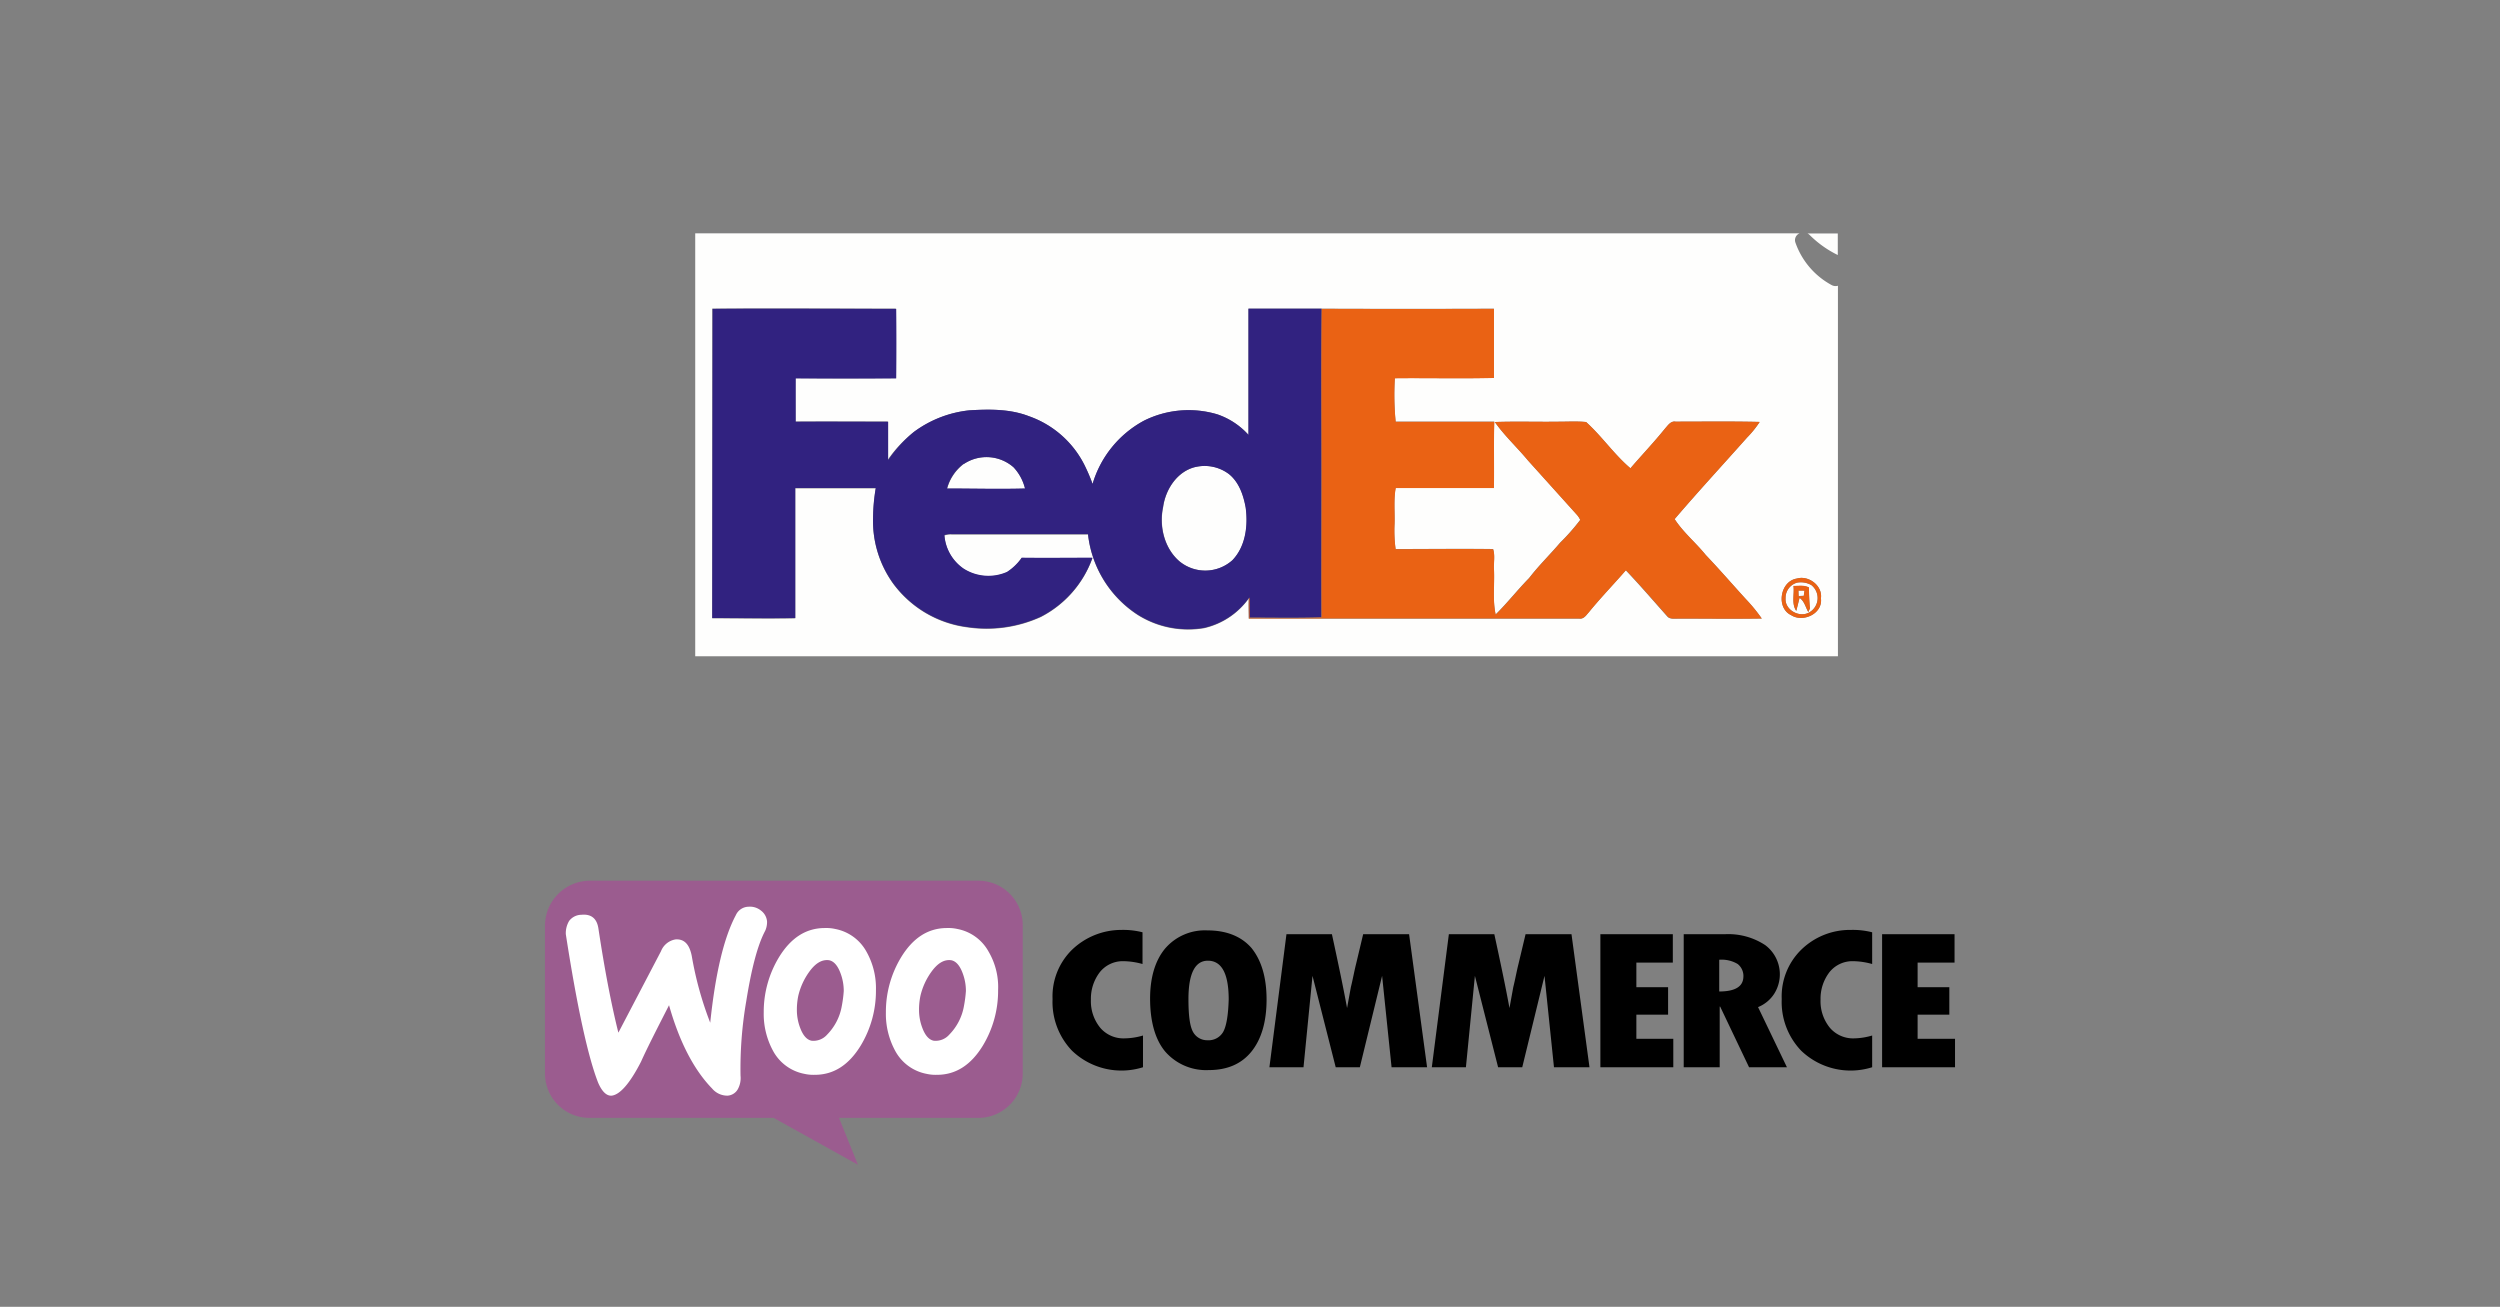 <?xml version="1.0" encoding="UTF-8"?> <svg xmlns="http://www.w3.org/2000/svg" id="Warstwa_1" data-name="Warstwa 1" viewBox="0 0 528 276"><rect x="0" y="0" width="528" height="276" fill="#808080" stroke="none"/> <defs> <style>.cls-1{fill:#9b5c8f;}.cls-2{fill:#fff;}.cls-3{fill:#fefefd;}.cls-4{fill:#312280;}.cls-5{fill:#ea6214;}</style> </defs> <title>Obszar roboczy 1</title> <g id="woo_logo" data-name="woo logo"> <path class="cls-1" d="M124.6,186h82a9.39,9.39,0,0,1,9.4,9.4v31.3a9.39,9.39,0,0,1-9.4,9.4H177.2l4,9.9-17.8-9.9H124.5a9.39,9.39,0,0,1-9.4-9.4V195.4A9.54,9.54,0,0,1,124.6,186Z"></path> <path class="cls-2" d="M120.2,194.5a3.31,3.31,0,0,1,2.6-1.3q3.15-.3,3.6,3,1.95,12.9,4.2,21.9l9-17.2a4,4,0,0,1,3.1-2.5c1.8-.1,2.9,1,3.4,3.5A72.8,72.8,0,0,0,150,216c1.1-10.5,2.9-18,5.4-22.7a3,3,0,0,1,2.7-1.8,3.66,3.66,0,0,1,2.6.8,3.21,3.21,0,0,1,1.3,2.3,4.48,4.48,0,0,1-.4,2c-1.6,3-2.9,8-4,14.9a83.73,83.73,0,0,0-1.2,15.7,4.85,4.85,0,0,1-.5,2.7,2.68,2.68,0,0,1-2.2,1.5,4.18,4.18,0,0,1-3.3-1.5c-3.8-3.9-6.9-9.8-9.1-17.6-2.7,5.3-4.7,9.2-5.9,11.9-2.4,4.7-4.5,7-6.2,7.2-1.1.1-2.1-.9-2.9-2.8-2.1-5.4-4.4-15.8-6.8-31.3A5.07,5.07,0,0,1,120.2,194.5Z"></path> <path class="cls-2" d="M208.8,201a9.55,9.55,0,0,0-6.6-4.8,8.58,8.58,0,0,0-2.2-.2c-4,0-7.2,2.1-9.7,6.2a22.25,22.25,0,0,0-3.2,11.6,16.32,16.32,0,0,0,2,8.2,9.55,9.55,0,0,0,6.6,4.8,8.58,8.58,0,0,0,2.2.2c4,0,7.2-2.1,9.7-6.2a22.34,22.34,0,0,0,3.2-11.7,14.77,14.77,0,0,0-2-8.1Zm-5.2,11.4a11.41,11.41,0,0,1-3.1,6.1,3.84,3.84,0,0,1-3.3,1.3q-1.5-.3-2.4-2.7a10.58,10.58,0,0,1-.7-3.8,14.53,14.53,0,0,1,.3-3,14.27,14.27,0,0,1,2.2-4.9c1.4-2,2.8-2.8,4.3-2.6q1.5.3,2.4,2.7a10.58,10.58,0,0,1,.7,3.8,26.07,26.07,0,0,1-.4,3.1Z"></path> <path class="cls-2" d="M183,201a9.55,9.55,0,0,0-6.6-4.8,8.58,8.58,0,0,0-2.2-.2c-4,0-7.2,2.1-9.7,6.2a22.25,22.25,0,0,0-3.2,11.6,16.32,16.32,0,0,0,2,8.2,9.55,9.55,0,0,0,6.6,4.8,8.58,8.58,0,0,0,2.2.2c4,0,7.2-2.1,9.7-6.2a22.34,22.34,0,0,0,3.2-11.7,15.68,15.68,0,0,0-2-8.1Zm-5.2,11.4a11.41,11.41,0,0,1-3.1,6.1,3.84,3.84,0,0,1-3.3,1.3q-1.5-.3-2.4-2.7a10.58,10.58,0,0,1-.7-3.8,14.53,14.53,0,0,1,.3-3,14.27,14.27,0,0,1,2.2-4.9c1.4-2,2.8-2.8,4.3-2.6q1.5.3,2.4,2.7a10.58,10.58,0,0,1,.7,3.8,26.07,26.07,0,0,1-.4,3.1Z"></path> <path d="M226.4,200.6a13.79,13.79,0,0,0-4.1,10.4,14.87,14.87,0,0,0,4.1,10.9,15.09,15.09,0,0,0,15,3.5v-6.7a14.16,14.16,0,0,1-3.8.6,6.45,6.45,0,0,1-5.2-2.2,8.86,8.86,0,0,1-2-6,9.18,9.18,0,0,1,1.9-5.8,6.21,6.21,0,0,1,4.9-2.3,15.64,15.64,0,0,1,4.1.6v-6.7a16.35,16.35,0,0,0-4.5-.5A15,15,0,0,0,226.4,200.6Zm28.6-4.1a11.06,11.06,0,0,0-8.9,3.8c-2.1,2.5-3.2,6.1-3.2,10.6,0,4.9,1.1,8.7,3.2,11.2a11.47,11.47,0,0,0,9.2,3.9q5.85,0,9-3.9c2.1-2.6,3.2-6.3,3.2-11s-1.1-8.3-3.2-10.9C262.2,197.8,259.1,196.5,255,196.5Zm3.3,21.5a3.57,3.57,0,0,1-3.3,1.7,3.4,3.4,0,0,1-3-1.7c-.7-1.2-1-3.5-1-7,0-5.4,1.4-8.1,4.1-8.1,2.9,0,4.4,2.7,4.4,8.2Q259.35,216.2,258.3,218Zm29.6-20.7-1.5,6.3c-.4,1.6-.7,3.3-1.1,4.9l-.8,4.4c-.8-4.4-1.9-9.6-3.2-15.6h-9.6l-3.6,28.1h7.2l1.9-19.3,4.9,19.3h5.1l4.7-19.3,2,19.3h7.5l-3.8-28.1Zm34.3,0-1.5,6.3c-.4,1.6-.7,3.3-1.1,4.9l-.8,4.4c-.8-4.4-1.9-9.6-3.2-15.6H306l-3.6,28.1h7.2l1.9-19.3,4.9,19.3h5.1l4.7-19.3,2,19.3h7.5l-3.8-28.1Zm23.4,17h6.7v-5.8h-6.7v-5.2h7.7v-6H338v28.1h15.4v-6h-7.8Zm29.1-4.4a7.69,7.69,0,0,0-1.9-10.3,14.17,14.17,0,0,0-8.4-2.3h-8.8v28.1h7.6V212.6h.1l6.1,12.8h8l-6.1-12.7A7.29,7.29,0,0,0,374.7,209.9Zm-11.6-.5v-6.7a6.59,6.59,0,0,1,3.9.9,3.23,3.23,0,0,1,1.2,2.8Q368.05,209.4,363.1,209.4Zm17.3-8.8a13.79,13.79,0,0,0-4.1,10.4,14.87,14.87,0,0,0,4.1,10.9,15.09,15.09,0,0,0,15,3.5v-6.7a14.1,14.1,0,0,1-3.7.6,6.45,6.45,0,0,1-5.2-2.2,8.86,8.86,0,0,1-2-6,9.18,9.18,0,0,1,1.9-5.8,6.21,6.21,0,0,1,4.9-2.3,15.64,15.64,0,0,1,4.1.6v-6.7a16.35,16.35,0,0,0-4.5-.5A14.72,14.72,0,0,0,380.4,200.6ZM405,219.4v-5.1h6.7v-5.8H405v-5.2h7.8v-6H397.5v28.1h15.4v-6Z"></path> </g> <g id="Layer_2" data-name="Layer 2"> <g id="Layer_1-2" data-name="Layer 1-2"> <path class="cls-3" d="M382.14,49.57a22.09,22.09,0,0,0,6,4.29V49.31h-6.4A1.64,1.64,0,0,1,382.14,49.57Z"></path> <path class="cls-3" d="M386.85,60.21a16.3,16.3,0,0,1-7.64-8.93,1.55,1.55,0,0,1,.87-2H146.83v89.32H388.17V60.35A1.73,1.73,0,0,1,386.85,60.21Zm-32.68,70.46c-.71,0-1.54.12-2.05-.47-2.9-3.25-5.75-6.58-8.76-9.74-2.61,3-5.35,5.83-7.85,8.9-.54.6-1.05,1.45-2,1.3q-34.89,0-69.79,0c0-1.4-.06-2.8,0-4.21a16,16,0,0,1-9.43,6.24,20,20,0,0,1-14-2.79,23.32,23.32,0,0,1-10.5-17c-9.58,0-19.16,0-28.72,0a4,4,0,0,0-1.61.2,9.41,9.41,0,0,0,4.06,7.07,9.73,9.73,0,0,0,9.16.7,11.16,11.16,0,0,0,3.1-3c5,.06,10,0,14.95,0a22.48,22.48,0,0,1-10.91,12.46,27.61,27.61,0,0,1-15.51,2.18,23.12,23.12,0,0,1-15.62-9.15,22.57,22.57,0,0,1-4.3-13.8,39.36,39.36,0,0,1,.57-6.41h-17q0,13.72,0,27.46c-5.85.09-11.7,0-17.54,0q0-32.72,0-65.43c12.92-.08,25.84,0,38.76,0q.07,7.36,0,14.69-10.61.06-21.21,0c-.05,3,0,6.1,0,9.15,6.51,0,13,0,19.52,0,0,2.7,0,5.39,0,8.09A27.49,27.49,0,0,1,193,91.24a23.9,23.9,0,0,1,11.74-4.58c4.2-.24,8.56-.31,12.55,1.24A20.8,20.8,0,0,1,229,98.14a39.64,39.64,0,0,1,1.76,4.07,22.39,22.39,0,0,1,10.87-13.37,21.12,21.12,0,0,1,15.51-1.32,15.63,15.63,0,0,1,6.54,4.32c0-8.88,0-17.77,0-26.65,5.15,0,10.3,0,15.45,0q18.19.06,36.38,0v14.6c-7,.17-14,0-20.93.07a58.62,58.62,0,0,0,.17,9.18c6.94,0,13.89,0,20.83,0-.14,4.67,0,9.35-.08,14-6.92,0-13.83,0-20.74,0-.45,2.48-.17,5-.24,7.51a29.55,29.55,0,0,0,.22,5.4c6.86,0,13.72-.09,20.59,0,.46,1.38.08,2.94.19,4.39.14,3.16-.32,6.34.35,9.43,2.48-2.45,4.64-5.22,7.09-7.71,2-2.61,4.4-4.94,6.54-7.46a45,45,0,0,0,4.24-4.81,4.61,4.61,0,0,0-.63-1L322.71,97.25c-2.29-2.76-4.95-5.21-7-8.12,4.55-.16,9.11,0,13.66-.07,1.86,0,3.74-.11,5.61.07,3.33,3,5.92,6.84,9.37,9.77,2.42-2.82,5-5.52,7.32-8.41.59-.64,1.18-1.61,2.2-1.44,5.92,0,11.84-.08,17.77.06a20.53,20.53,0,0,1-2.65,3.29c-5.1,5.74-10.32,11.39-15.31,17.23,1.81,2.8,4.49,5,6.57,7.58,2.91,3.05,5.66,6.24,8.5,9.35a34,34,0,0,1,3.33,4.07C366.07,130.73,360.12,130.63,354.17,130.67Zm24.12-.75c-3.24-1.52-2.35-7.19,1.22-7.73,2.46-.73,5.46,1.53,5.07,4.17C385,129.59,380.81,131.55,378.29,129.92Z"></path> <path class="cls-3" d="M203.55,98a8.64,8.64,0,0,1,10.55.73,10.11,10.11,0,0,1,2.41,4.47c-5.49.15-11,0-16.47,0A9.7,9.7,0,0,1,203.55,98Z"></path> <path class="cls-3" d="M252.49,98.63a8.52,8.52,0,0,1,7.09,1.5c2.15,1.72,3.06,4.48,3.53,7.09.51,3.86,0,8.18-2.8,11.09a8.58,8.58,0,0,1-11.14.28c-3.24-2.76-4.37-7.43-3.5-11.5C246.18,103.34,248.64,99.56,252.49,98.63Z"></path> <path class="cls-3" d="M379.56,123.05a4.51,4.51,0,0,1,3,.53,3.49,3.49,0,0,1-.49,5.78c-2.06,1.16-5.14-.56-4.95-3A3.32,3.32,0,0,1,379.56,123.05Zm-.78.7c.25,1.75-.47,3.75.59,5.29.25-.92.46-1.84.7-2.75,1,.68,1.27,1.94,1.84,3l.35-.78a43,43,0,0,1-.2-4.39c-1-.56-2.19-.3-3.28-.34Z"></path> <path class="cls-3" d="M379.83,124.7l1.28,0c-.05.35-.09.73-.14,1.1l-1.09.08C379.86,125.5,379.85,125.1,379.83,124.7Z"></path> <path class="cls-4" d="M150.51,65.23c12.92-.09,25.84,0,38.77,0q.08,7.35,0,14.69-10.6.06-21.22,0c0,3,0,6.1,0,9.15,6.51-.05,13,0,19.52,0,0,2.7,0,5.4,0,8.09A28,28,0,0,1,193,91.23a23.79,23.79,0,0,1,11.74-4.57c4.21-.25,8.56-.31,12.55,1.23A20.85,20.85,0,0,1,229,98.13a40.54,40.54,0,0,1,1.75,4.07,22.4,22.4,0,0,1,10.88-13.37,21.14,21.14,0,0,1,15.5-1.31,15.63,15.63,0,0,1,6.54,4.32c0-8.88,0-17.77,0-26.65,5.15,0,10.3,0,15.45,0-.12,12.67,0,25.35-.05,38,0,9.06,0,18.11,0,27.17-5.08.16-10.16.06-15.22.06,0-1.42,0-2.84,0-4.25l-.13.19a16,16,0,0,1-9.43,6.24,20,20,0,0,1-14-2.79,23.32,23.32,0,0,1-10.5-17c-9.58,0-19.16,0-28.72,0a4,4,0,0,0-1.61.2,9.41,9.41,0,0,0,4.06,7.07,9.73,9.73,0,0,0,9.16.7,11.16,11.16,0,0,0,3.1-3c5,.06,10,0,14.95,0a22.48,22.48,0,0,1-10.91,12.46,27.61,27.61,0,0,1-15.51,2.18,23.12,23.12,0,0,1-15.62-9.15,22.57,22.57,0,0,1-4.3-13.8,39.36,39.36,0,0,1,.57-6.41h-17q0,13.72,0,27.46c-5.85.09-11.7,0-17.54,0Q150.46,97.93,150.51,65.23Zm53,32.73a9.63,9.63,0,0,0-3.5,5.2c5.48,0,11,.15,16.46,0a10,10,0,0,0-2.41-4.47A8.64,8.64,0,0,0,203.55,98Zm48.94.67c-3.85.93-6.3,4.71-6.82,8.46-.87,4.07.26,8.76,3.5,11.5a8.59,8.59,0,0,0,11.15-.28c2.78-2.91,3.31-7.25,2.8-11.09-.47-2.61-1.4-5.37-3.53-7.09A8.56,8.56,0,0,0,252.49,98.63Z"></path> <path class="cls-5" d="M279.15,65.23q18.18.06,36.38,0v14.6c-7,.17-13.95,0-20.93.07a58.62,58.62,0,0,0,.17,9.18c6.94,0,13.89,0,20.83,0-.14,4.67,0,9.35-.08,14-6.92,0-13.83,0-20.74,0-.45,2.48-.17,5-.24,7.51a29.55,29.55,0,0,0,.22,5.4c6.86,0,13.72-.09,20.59,0,.46,1.38.08,2.94.19,4.39.14,3.16-.32,6.34.35,9.43,2.48-2.45,4.64-5.22,7.08-7.71,2-2.61,4.41-4.94,6.55-7.46a45,45,0,0,0,4.24-4.81,4.61,4.61,0,0,0-.63-1L322.71,97.25c-2.29-2.76-4.95-5.21-7-8.12,4.55-.16,9.11,0,13.66-.07,1.86,0,3.74-.11,5.61.07,3.33,3,5.92,6.84,9.37,9.77,2.42-2.82,5-5.52,7.32-8.41.59-.64,1.18-1.61,2.2-1.44,5.92,0,11.84-.08,17.77.06a20.53,20.53,0,0,1-2.65,3.29c-5.1,5.74-10.32,11.39-15.31,17.23,1.81,2.8,4.49,5,6.57,7.58,2.91,3.05,5.66,6.24,8.5,9.35a34,34,0,0,1,3.33,4.07c-6,.09-11.91,0-17.86,0-.71,0-1.54.12-2.05-.47-2.9-3.26-5.75-6.58-8.76-9.74-2.61,3-5.35,5.83-7.85,8.9-.54.6-1.05,1.45-2,1.3q-34.89,0-69.79,0c0-1.4-.06-2.8,0-4.2l.13-.19c0,1.41,0,2.83,0,4.25,5.07,0,10.16.1,15.22-.07-.07-9,0-18.11,0-27.16C279.13,90.58,279,77.9,279.15,65.23Z"></path> <path class="cls-5" d="M379.51,122.19c2.46-.73,5.46,1.53,5.07,4.17.46,3.23-3.78,5.19-6.29,3.56C375.05,128.4,375.94,122.73,379.51,122.19Zm.05.86a3.34,3.34,0,0,0-2.46,3.31c-.18,2.46,2.9,4.16,5,3a3.49,3.49,0,0,0,.49-5.78A4.5,4.5,0,0,0,379.56,123.05Z"></path> <path class="cls-5" d="M378.78,123.74c1.09,0,2.28-.22,3.28.33a43,43,0,0,0,.2,4.39l-.35.78c-.57-1-.81-2.28-1.84-3-.24.91-.46,1.83-.7,2.75C378.31,127.49,379,125.49,378.78,123.74Zm1.05,1c0,.4,0,.8.05,1.2l1.09-.08c0-.36.09-.74.14-1.1Z"></path> </g> </g> </svg> 
